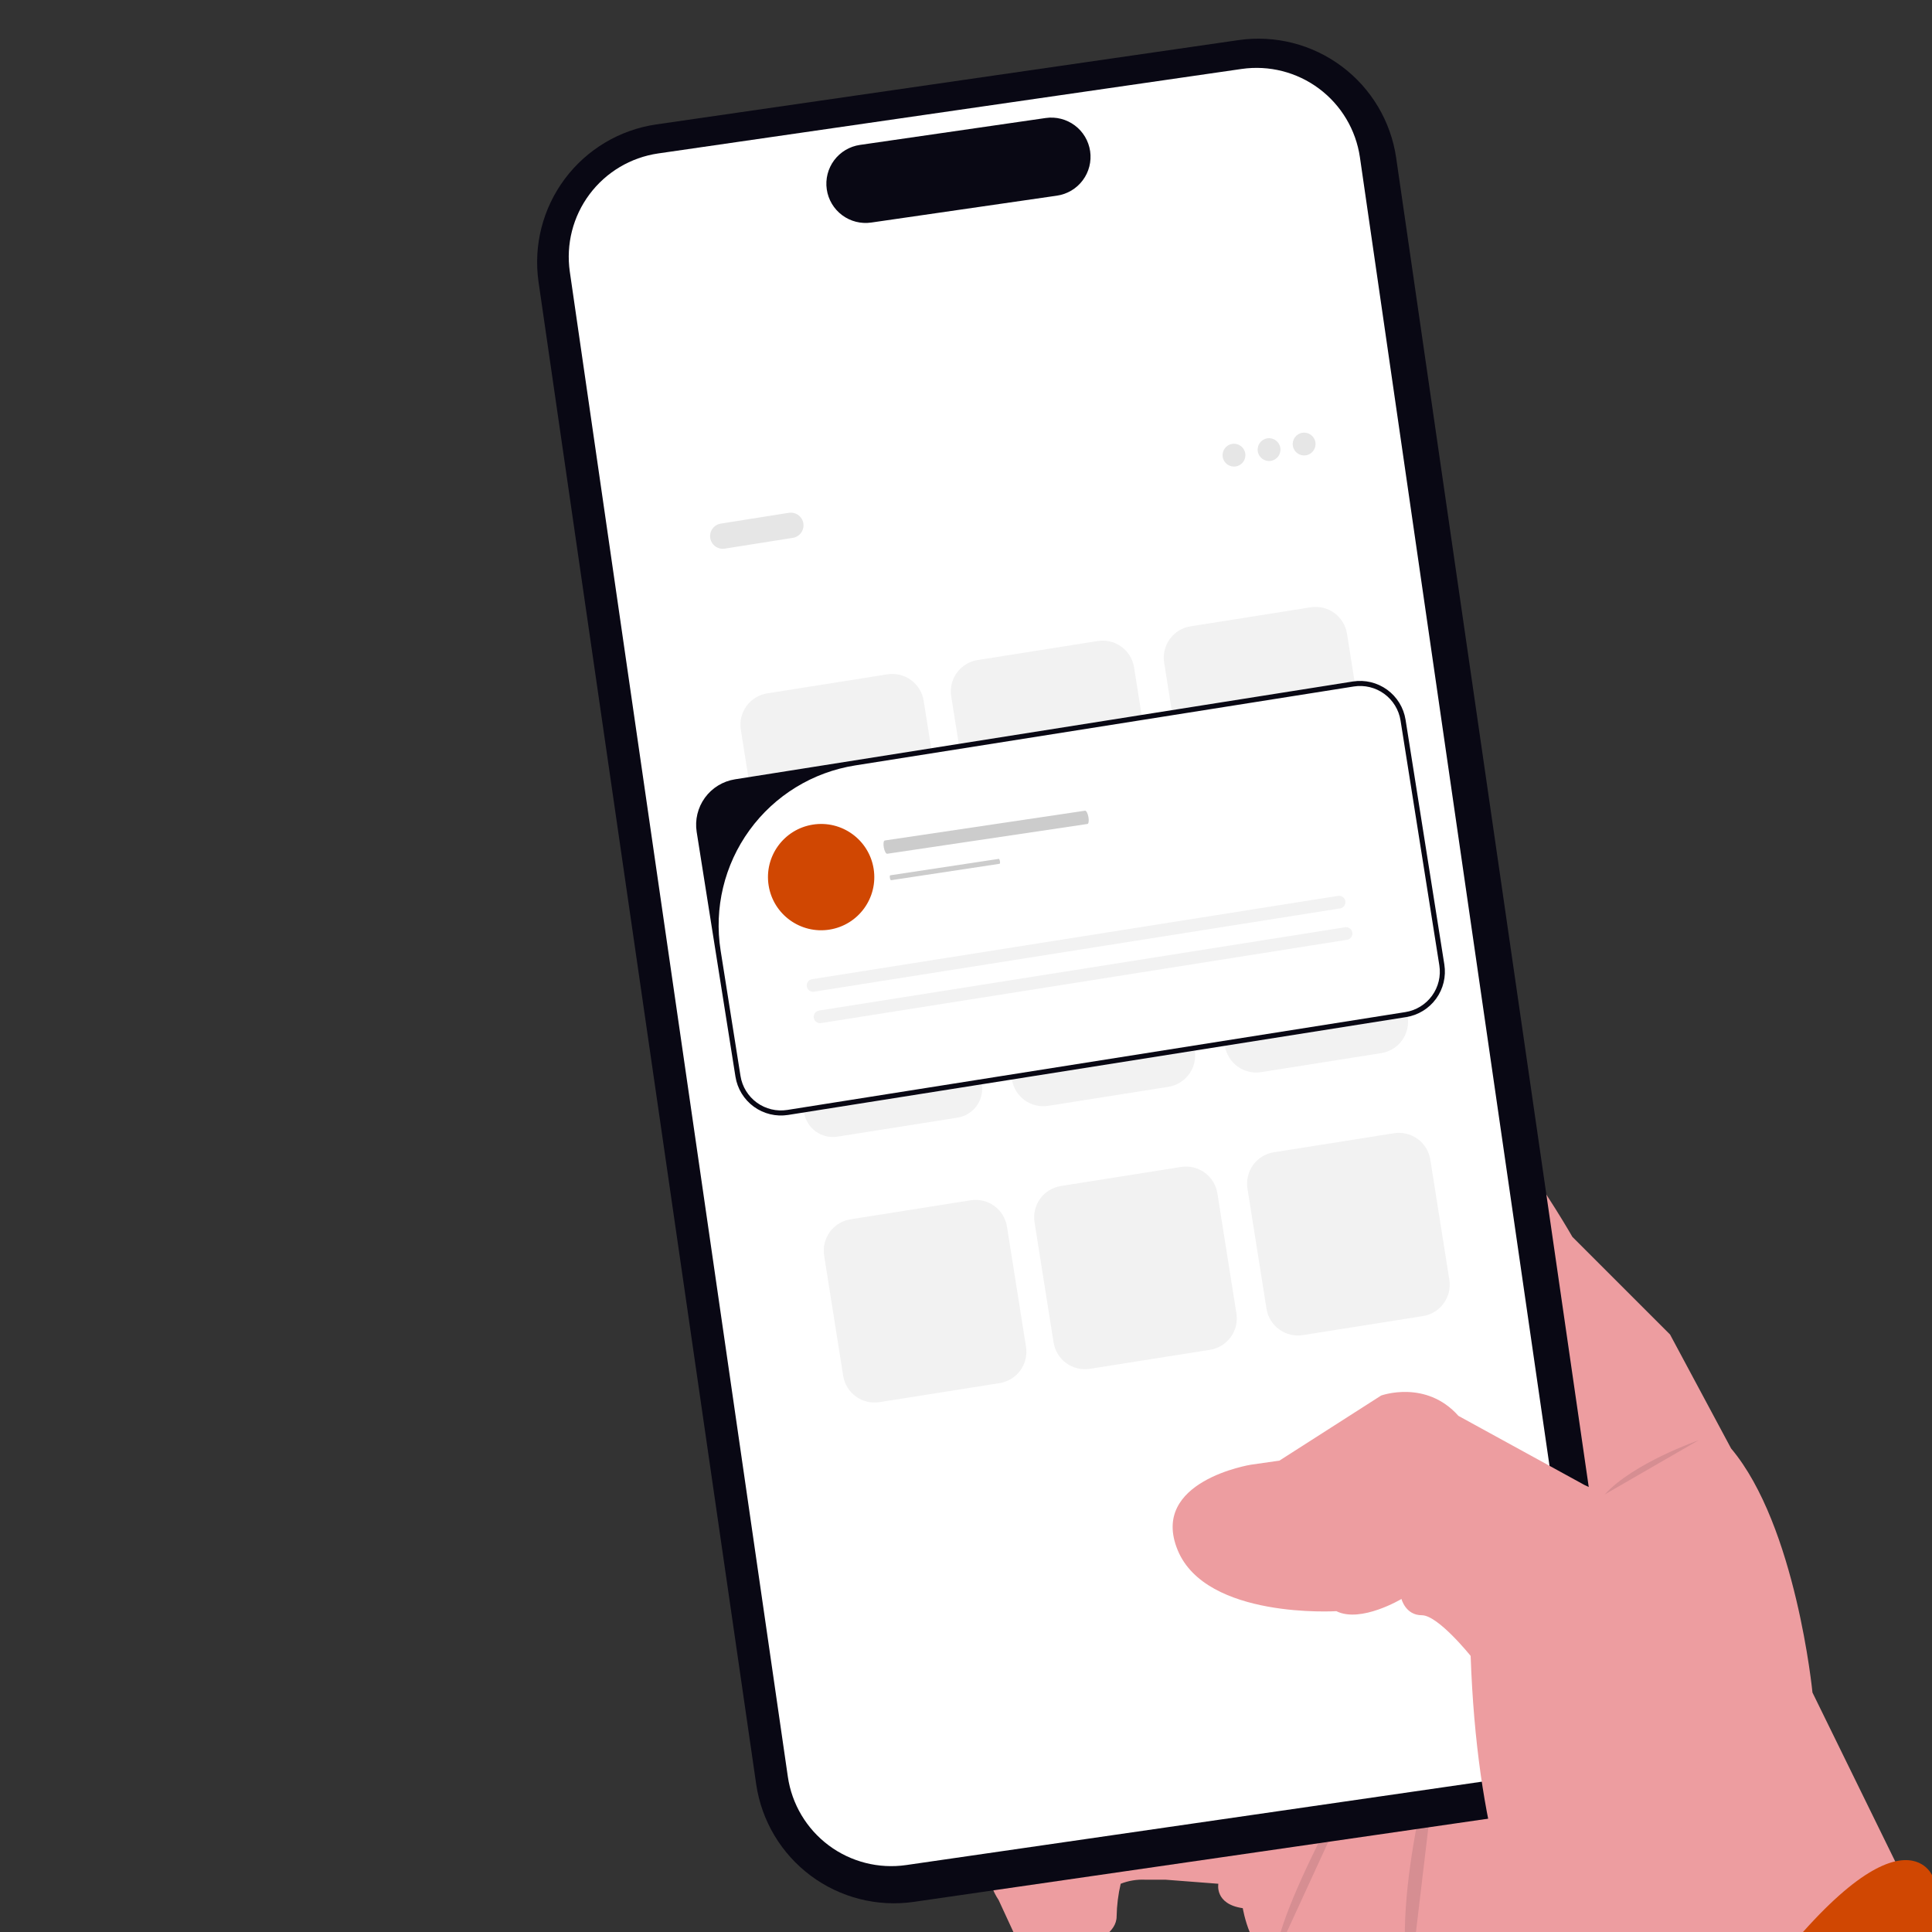 <svg width="500" height="500" viewBox="0 0 500 500" fill="none" xmlns="http://www.w3.org/2000/svg">
<rect x="0" y="0" width="500" height="500" fill="#333333" stroke="none"/>
<g clip-path="url(#clip0_113_137)">
<g clip-path="url(#clip1_113_137)">
<path d="M494.339 489.623L469.065 438.028C469.065 438.028 464.852 394.858 448.003 374.853L432.206 345.37L406.932 320.1C406.932 320.1 380.604 273.77 362.702 271.664C344.8 269.557 219.478 323.258 219.478 323.258C219.478 323.258 178.407 328.522 180.514 345.37C182.621 362.218 191.571 365.397 191.571 365.397L211.054 370.64L217.372 369.587L273.187 370.64L222.639 386.434L205.79 391.698C205.79 391.698 187.887 399.419 191.573 414.512C195.259 429.604 205.79 429.604 205.79 429.604L226.852 428.551L248.967 425.392L283.718 442.239L256.338 460.14L258.444 470.67C258.444 470.67 252.125 482.253 258.444 491.729L264.762 505.417C264.762 505.417 275.293 512.788 283.717 502.259C283.717 502.259 288.983 500.153 288.983 495.941C289.033 493.104 289.386 490.279 290.036 487.517C292.044 486.724 294.198 486.365 296.354 486.464H301.62L315.31 487.517C315.31 487.517 314.257 492.781 321.628 493.835C321.628 493.835 323.734 506.47 330.054 506.47C330.054 506.47 332.082 514.231 337.386 517.723C337.386 517.723 365.859 553.852 387.974 562.276C387.974 562.276 414.302 580.176 422.726 580.176L494.337 489.623H494.339Z" fill="#ED9DA0"/>
<path opacity="0.1" d="M357.375 447.039C357.375 447.039 331.108 491.729 330.055 506.471Z" fill="#090814"/>
<path opacity="0.1" d="M372.735 447.039C372.735 447.039 359.542 490.676 364.807 513.841Z" fill="#090814"/>
<path d="M387.197 470.374L236.477 492.205C227.033 493.562 217.436 491.117 209.792 485.409C202.148 479.7 197.081 471.192 195.702 461.753L139.375 72.975C138.017 63.532 140.461 53.935 146.17 46.292C151.88 38.648 160.389 33.581 169.831 32.202L320.55 10.375C329.995 9.018 339.592 11.462 347.236 17.171C354.88 22.88 359.947 31.388 361.325 40.828L417.65 429.605C419.008 439.048 416.563 448.644 410.853 456.287C405.143 463.93 396.635 468.996 387.193 470.374H387.197Z" fill="#090814"/>
<path d="M385.522 460.805L234.496 482.68C227.409 483.699 220.207 481.866 214.47 477.582C208.734 473.298 204.931 466.914 203.896 459.83L147.465 70.308C146.446 63.222 148.279 56.021 152.564 50.285C156.848 44.55 163.233 40.748 170.318 39.713L321.345 17.843C328.432 16.824 335.634 18.657 341.37 22.941C347.107 27.224 350.91 33.609 351.944 40.693L408.379 430.214C409.399 437.3 407.565 444.501 403.28 450.237C398.996 455.972 392.611 459.775 385.526 460.809L385.522 460.805Z" fill="white"/>
<path d="M273.531 50.636L225.471 57.597C222.806 57.983 220.096 57.294 217.939 55.683C215.781 54.072 214.352 51.669 213.966 49.004C213.58 46.34 214.269 43.631 215.88 41.473C217.492 39.316 219.895 37.888 222.56 37.502L270.622 30.541C273.287 30.155 275.996 30.844 278.154 32.455C280.312 34.067 281.741 36.469 282.127 39.134C282.513 41.798 281.824 44.508 280.212 46.665C278.601 48.822 276.198 50.251 273.533 50.637L273.531 50.636Z" fill="#090814"/>
<path d="M500 485.28C500 485.28 490.653 463.827 449.582 521.741C408.511 579.655 392.715 602.818 403.246 611.241C413.776 619.665 444.517 650.004 444.517 650.004H500V485.28Z" fill="#D04702"/>
<path d="M419.568 533.846C419.568 533.846 383.762 519.104 380.603 428.552C380.603 428.552 372.177 418.022 367.966 418.022C363.754 418.022 362.701 413.81 362.701 413.81C362.701 413.81 352.169 420.128 345.851 416.969C345.851 416.969 312.152 419.074 304.781 401.175C297.41 383.276 323.736 379.064 323.736 379.064L331.108 378.01L357.435 361.163C357.435 361.163 369.02 356.951 377.444 366.428L410.09 384.328L437.471 396.963L451.161 410.651" fill="#ED9DA0"/>
<path opacity="0.1" d="M439.576 372.746C439.576 372.746 422.674 378.635 415.328 386.747Z" fill="#090814"/>
<path d="M205.125 139.206L187.623 141.978C187.194 142.053 186.754 142.042 186.33 141.946C185.905 141.849 185.503 141.669 185.149 141.416C184.794 141.163 184.494 140.842 184.265 140.472C184.036 140.101 183.882 139.689 183.814 139.259C183.746 138.829 183.764 138.389 183.868 137.966C183.971 137.543 184.158 137.145 184.417 136.795C184.676 136.444 185.002 136.149 185.376 135.926C185.75 135.703 186.165 135.557 186.596 135.496L204.099 132.725C204.528 132.65 204.967 132.66 205.392 132.757C205.817 132.853 206.218 133.033 206.573 133.286C206.927 133.539 207.228 133.86 207.457 134.231C207.686 134.601 207.839 135.014 207.907 135.444C207.975 135.874 207.957 136.313 207.854 136.736C207.75 137.16 207.564 137.558 207.305 137.908C207.046 138.258 206.72 138.553 206.346 138.776C205.972 138.999 205.557 139.145 205.125 139.206Z" fill="#E6E6E6"/>
<path d="M319.818 120.711C321.429 120.456 322.528 118.944 322.273 117.333C322.017 115.722 320.505 114.623 318.894 114.878C317.283 115.133 316.183 116.646 316.439 118.257C316.694 119.867 318.207 120.966 319.818 120.711Z" fill="#E6E6E6"/>
<path d="M328.894 119.274C330.505 119.019 331.604 117.506 331.349 115.895C331.094 114.284 329.581 113.185 327.97 113.44C326.359 113.696 325.26 115.208 325.515 116.819C325.77 118.43 327.283 119.529 328.894 119.274Z" fill="#E6E6E6"/>
<path d="M337.97 117.837C339.581 117.582 340.68 116.07 340.425 114.459C340.17 112.848 338.657 111.749 337.046 112.004C335.435 112.259 334.336 113.772 334.591 115.383C334.846 116.993 336.359 118.092 337.97 117.837Z" fill="#E6E6E6"/>
<path d="M237.153 221.833L206.037 226.761C203.888 227.098 201.693 226.57 199.933 225.291C198.174 224.013 196.993 222.089 196.65 219.942L191.721 188.829C191.383 186.68 191.912 184.486 193.19 182.726C194.468 180.967 196.393 179.786 198.54 179.444L229.654 174.517C231.803 174.179 233.998 174.708 235.757 175.986C237.517 177.264 238.698 179.188 239.041 181.336L243.969 212.446C244.307 214.594 243.779 216.789 242.5 218.548C241.222 220.308 239.298 221.488 237.15 221.831L237.153 221.833Z" fill="#F2F2F2"/>
<path d="M346.712 204.484L315.595 209.411C313.447 209.748 311.252 209.22 309.492 207.942C307.732 206.663 306.552 204.739 306.209 202.592L301.28 171.479C300.942 169.331 301.47 167.136 302.749 165.377C304.027 163.617 305.951 162.437 308.099 162.094L339.213 157.167C341.361 156.83 343.556 157.358 345.316 158.636C347.076 159.915 348.256 161.839 348.599 163.986L353.528 195.096C353.866 197.245 353.337 199.439 352.059 201.199C350.781 202.958 348.856 204.139 346.709 204.482L346.712 204.484Z" fill="#F2F2F2"/>
<path d="M291.606 213.21L260.49 218.137C258.341 218.475 256.146 217.947 254.387 216.668C252.627 215.39 251.446 213.466 251.103 211.318L246.174 180.206C245.836 178.057 246.365 175.863 247.643 174.103C248.922 172.344 250.846 171.163 252.994 170.82L284.107 165.894C286.256 165.556 288.451 166.085 290.21 167.363C291.97 168.641 293.151 170.565 293.494 172.713L298.422 203.823C298.76 205.971 298.232 208.166 296.953 209.925C295.675 211.685 293.751 212.865 291.603 213.208L291.606 213.21Z" fill="#F2F2F2"/>
<path d="M209.424 248.148C207.447 248.463 205.677 249.549 204.501 251.168C203.325 252.786 202.839 254.806 203.15 256.782L208.078 287.892C208.394 289.868 209.48 291.638 211.099 292.814C212.718 293.99 214.737 294.477 216.714 294.166L247.828 289.239C249.804 288.924 251.574 287.838 252.75 286.219C253.926 284.6 254.412 282.581 254.102 280.605L249.173 249.495C248.858 247.519 247.772 245.749 246.154 244.573C244.535 243.397 242.516 242.911 240.54 243.221L209.424 248.148Z" fill="#F2F2F2"/>
<path d="M357.493 272.54L326.377 277.468C324.228 277.805 322.033 277.277 320.273 275.998C318.514 274.72 317.333 272.796 316.99 270.649L312.061 239.536C311.723 237.387 312.252 235.193 313.53 233.433C314.808 231.674 316.732 230.493 318.88 230.151L349.994 225.224C352.143 224.886 354.338 225.415 356.097 226.693C357.857 227.971 359.038 229.895 359.381 232.043L364.309 263.153C364.648 265.301 364.12 267.496 362.842 269.256C361.564 271.016 359.641 272.197 357.493 272.54Z" fill="#F2F2F2"/>
<path d="M302.387 281.266L271.271 286.193C269.122 286.531 266.928 286.002 265.168 284.724C263.408 283.446 262.227 281.522 261.885 279.374L256.955 248.261C256.618 246.113 257.146 243.918 258.424 242.159C259.703 240.399 261.627 239.219 263.775 238.876L294.889 233.949C297.037 233.612 299.232 234.14 300.992 235.419C302.751 236.697 303.932 238.621 304.275 240.768L309.204 271.879C309.542 274.027 309.015 276.222 307.737 277.982C306.459 279.741 304.535 280.923 302.387 281.266Z" fill="#F2F2F2"/>
<path d="M258.716 357.947L227.599 362.874C225.451 363.211 223.256 362.683 221.496 361.405C219.736 360.126 218.556 358.202 218.213 356.055L213.284 324.942C212.946 322.793 213.474 320.599 214.753 318.839C216.031 317.08 217.955 315.9 220.103 315.557L251.217 310.63C253.365 310.293 255.56 310.821 257.32 312.099C259.08 313.378 260.26 315.301 260.603 317.449L265.532 348.559C265.87 350.708 265.341 352.902 264.063 354.662C262.784 356.421 260.86 357.602 258.712 357.944L258.716 357.947Z" fill="#F2F2F2"/>
<path d="M368.272 340.597L337.156 345.524C335.007 345.862 332.812 345.333 331.053 344.055C329.293 342.777 328.112 340.853 327.769 338.705L322.84 307.592C322.503 305.444 323.031 303.249 324.309 301.49C325.588 299.73 327.512 298.55 329.66 298.207L360.773 293.28C362.922 292.943 365.117 293.471 366.877 294.75C368.636 296.028 369.817 297.952 370.16 300.099L375.088 331.21C375.426 333.358 374.898 335.553 373.619 337.312C372.341 339.072 370.417 340.252 368.269 340.595L368.272 340.597Z" fill="#F2F2F2"/>
<path d="M313.169 349.324L282.052 354.251C279.904 354.588 277.709 354.06 275.949 352.782C274.189 351.503 273.009 349.579 272.666 347.432L267.737 316.319C267.399 314.17 267.927 311.976 269.206 310.216C270.484 308.457 272.408 307.276 274.556 306.934L305.67 302.007C307.818 301.669 310.013 302.198 311.773 303.476C313.533 304.754 314.713 306.678 315.056 308.826L319.985 339.936C320.323 342.085 319.794 344.279 318.516 346.039C317.238 347.798 315.313 348.979 313.166 349.321L313.169 349.324Z" fill="#F2F2F2"/>
<path d="M363.901 263.226L203.956 288.548C200.839 289.038 197.654 288.272 195.101 286.417C192.548 284.562 190.835 281.771 190.338 278.655L180.3 215.305C179.81 212.188 180.576 209.004 182.43 206.452C184.285 203.899 187.077 202.186 190.193 201.69L350.138 176.368C353.255 175.877 356.44 176.644 358.993 178.499C361.546 180.353 363.259 183.145 363.756 186.261L373.794 249.611C374.285 252.728 373.519 255.912 371.664 258.464C369.809 261.017 367.018 262.73 363.901 263.226Z" fill="white"/>
<path d="M363.901 263.226L203.956 288.548C200.839 289.038 197.654 288.272 195.101 286.417C192.548 284.562 190.835 281.771 190.338 278.655L180.3 215.305C179.81 212.188 180.576 209.004 182.43 206.452C184.285 203.899 187.077 202.186 190.193 201.69L350.138 176.368C353.255 175.877 356.44 176.644 358.993 178.499C361.546 180.353 363.259 183.145 363.756 186.261L373.794 249.611C374.285 252.728 373.519 255.912 371.664 258.464C369.809 261.017 367.018 262.73 363.901 263.226ZM221.31 198.092C210.339 199.829 200.508 205.853 193.979 214.838C187.451 223.823 184.759 235.034 186.498 246.004L191.639 278.449C192.078 281.222 193.601 283.707 195.872 285.358C198.143 287.009 200.977 287.69 203.751 287.252L363.696 261.93C365.069 261.713 366.387 261.227 367.572 260.5C368.758 259.774 369.789 258.821 370.606 257.696C371.423 256.571 372.011 255.296 372.335 253.944C372.66 252.592 372.715 251.189 372.497 249.816L362.459 186.466C362.242 185.093 361.756 183.776 361.029 182.59C360.303 181.405 359.35 180.374 358.224 179.556C357.099 178.739 355.824 178.151 354.472 177.826C353.12 177.502 351.717 177.446 350.344 177.664L221.31 198.092Z" fill="#090814"/>
<path d="M281.433 213.243L229.61 220.952C229.461 220.978 229.284 220.822 229.118 220.519C228.953 220.215 228.813 219.789 228.729 219.333C228.645 218.878 228.624 218.43 228.671 218.09C228.718 217.749 228.828 217.543 228.978 217.517L280.801 209.808C280.875 209.795 280.957 209.827 281.041 209.901C281.125 209.976 281.211 210.091 281.292 210.241C281.374 210.392 281.451 210.574 281.517 210.777C281.584 210.98 281.64 211.201 281.681 211.426C281.723 211.652 281.749 211.877 281.759 212.09C281.769 212.304 281.763 212.5 281.739 212.668C281.716 212.837 281.678 212.974 281.625 213.072C281.572 213.171 281.508 213.23 281.433 213.243Z" fill="#CCCCCC"/>
<path d="M258.69 223.549L230.615 227.798C230.561 227.807 230.498 227.749 230.439 227.636C230.38 227.523 230.331 227.364 230.301 227.196C230.272 227.027 230.265 226.862 230.282 226.737C230.299 226.611 230.339 226.536 230.392 226.527L258.467 222.277C258.494 222.272 258.523 222.284 258.553 222.312C258.584 222.34 258.614 222.383 258.643 222.439C258.673 222.495 258.7 222.563 258.723 222.638C258.747 222.714 258.767 222.795 258.782 222.879C258.796 222.962 258.805 223.046 258.809 223.125C258.812 223.204 258.809 223.276 258.801 223.338C258.792 223.4 258.778 223.451 258.759 223.487C258.74 223.523 258.717 223.545 258.69 223.549Z" fill="#CCCCCC"/>
<path d="M348.105 239.974L211.97 261.531C211.541 261.599 211.155 261.836 210.9 262.188C210.644 262.54 210.538 262.979 210.606 263.409C210.674 263.839 210.911 264.224 211.263 264.48C211.615 264.736 212.054 264.841 212.484 264.773L348.62 243.215C349.05 243.147 349.435 242.911 349.691 242.559C349.947 242.207 350.052 241.768 349.984 241.338C349.916 240.908 349.68 240.523 349.328 240.267C348.976 240.011 348.537 239.905 348.107 239.973L348.105 239.974Z" fill="#F2F2F2"/>
<path d="M346.298 231.852L210.164 253.409C209.734 253.477 209.349 253.713 209.093 254.066C208.837 254.418 208.732 254.857 208.8 255.287C208.868 255.717 209.104 256.102 209.456 256.358C209.808 256.614 210.247 256.719 210.677 256.651L346.814 235.093C347.244 235.025 347.629 234.789 347.885 234.437C348.14 234.085 348.246 233.645 348.178 233.216C348.11 232.786 347.874 232.4 347.521 232.145C347.169 231.889 346.73 231.783 346.3 231.851L346.298 231.852Z" fill="#F2F2F2"/>
<path d="M214.662 240.584C222.167 239.395 227.287 232.349 226.098 224.844C224.909 217.34 217.861 212.22 210.356 213.409C202.852 214.597 197.731 221.644 198.92 229.148C200.109 236.652 207.157 241.772 214.662 240.584Z" fill="#D04702"/>
</g>
</g>
<defs>
<clipPath id="clip0_113_137">
<rect width="500" height="500" fill="white"/>
</clipPath>
<clipPath id="clip1_113_137">
<rect width="361" height="640" fill="white" transform="translate(139 10)"/>
</clipPath>
</defs>
</svg>
